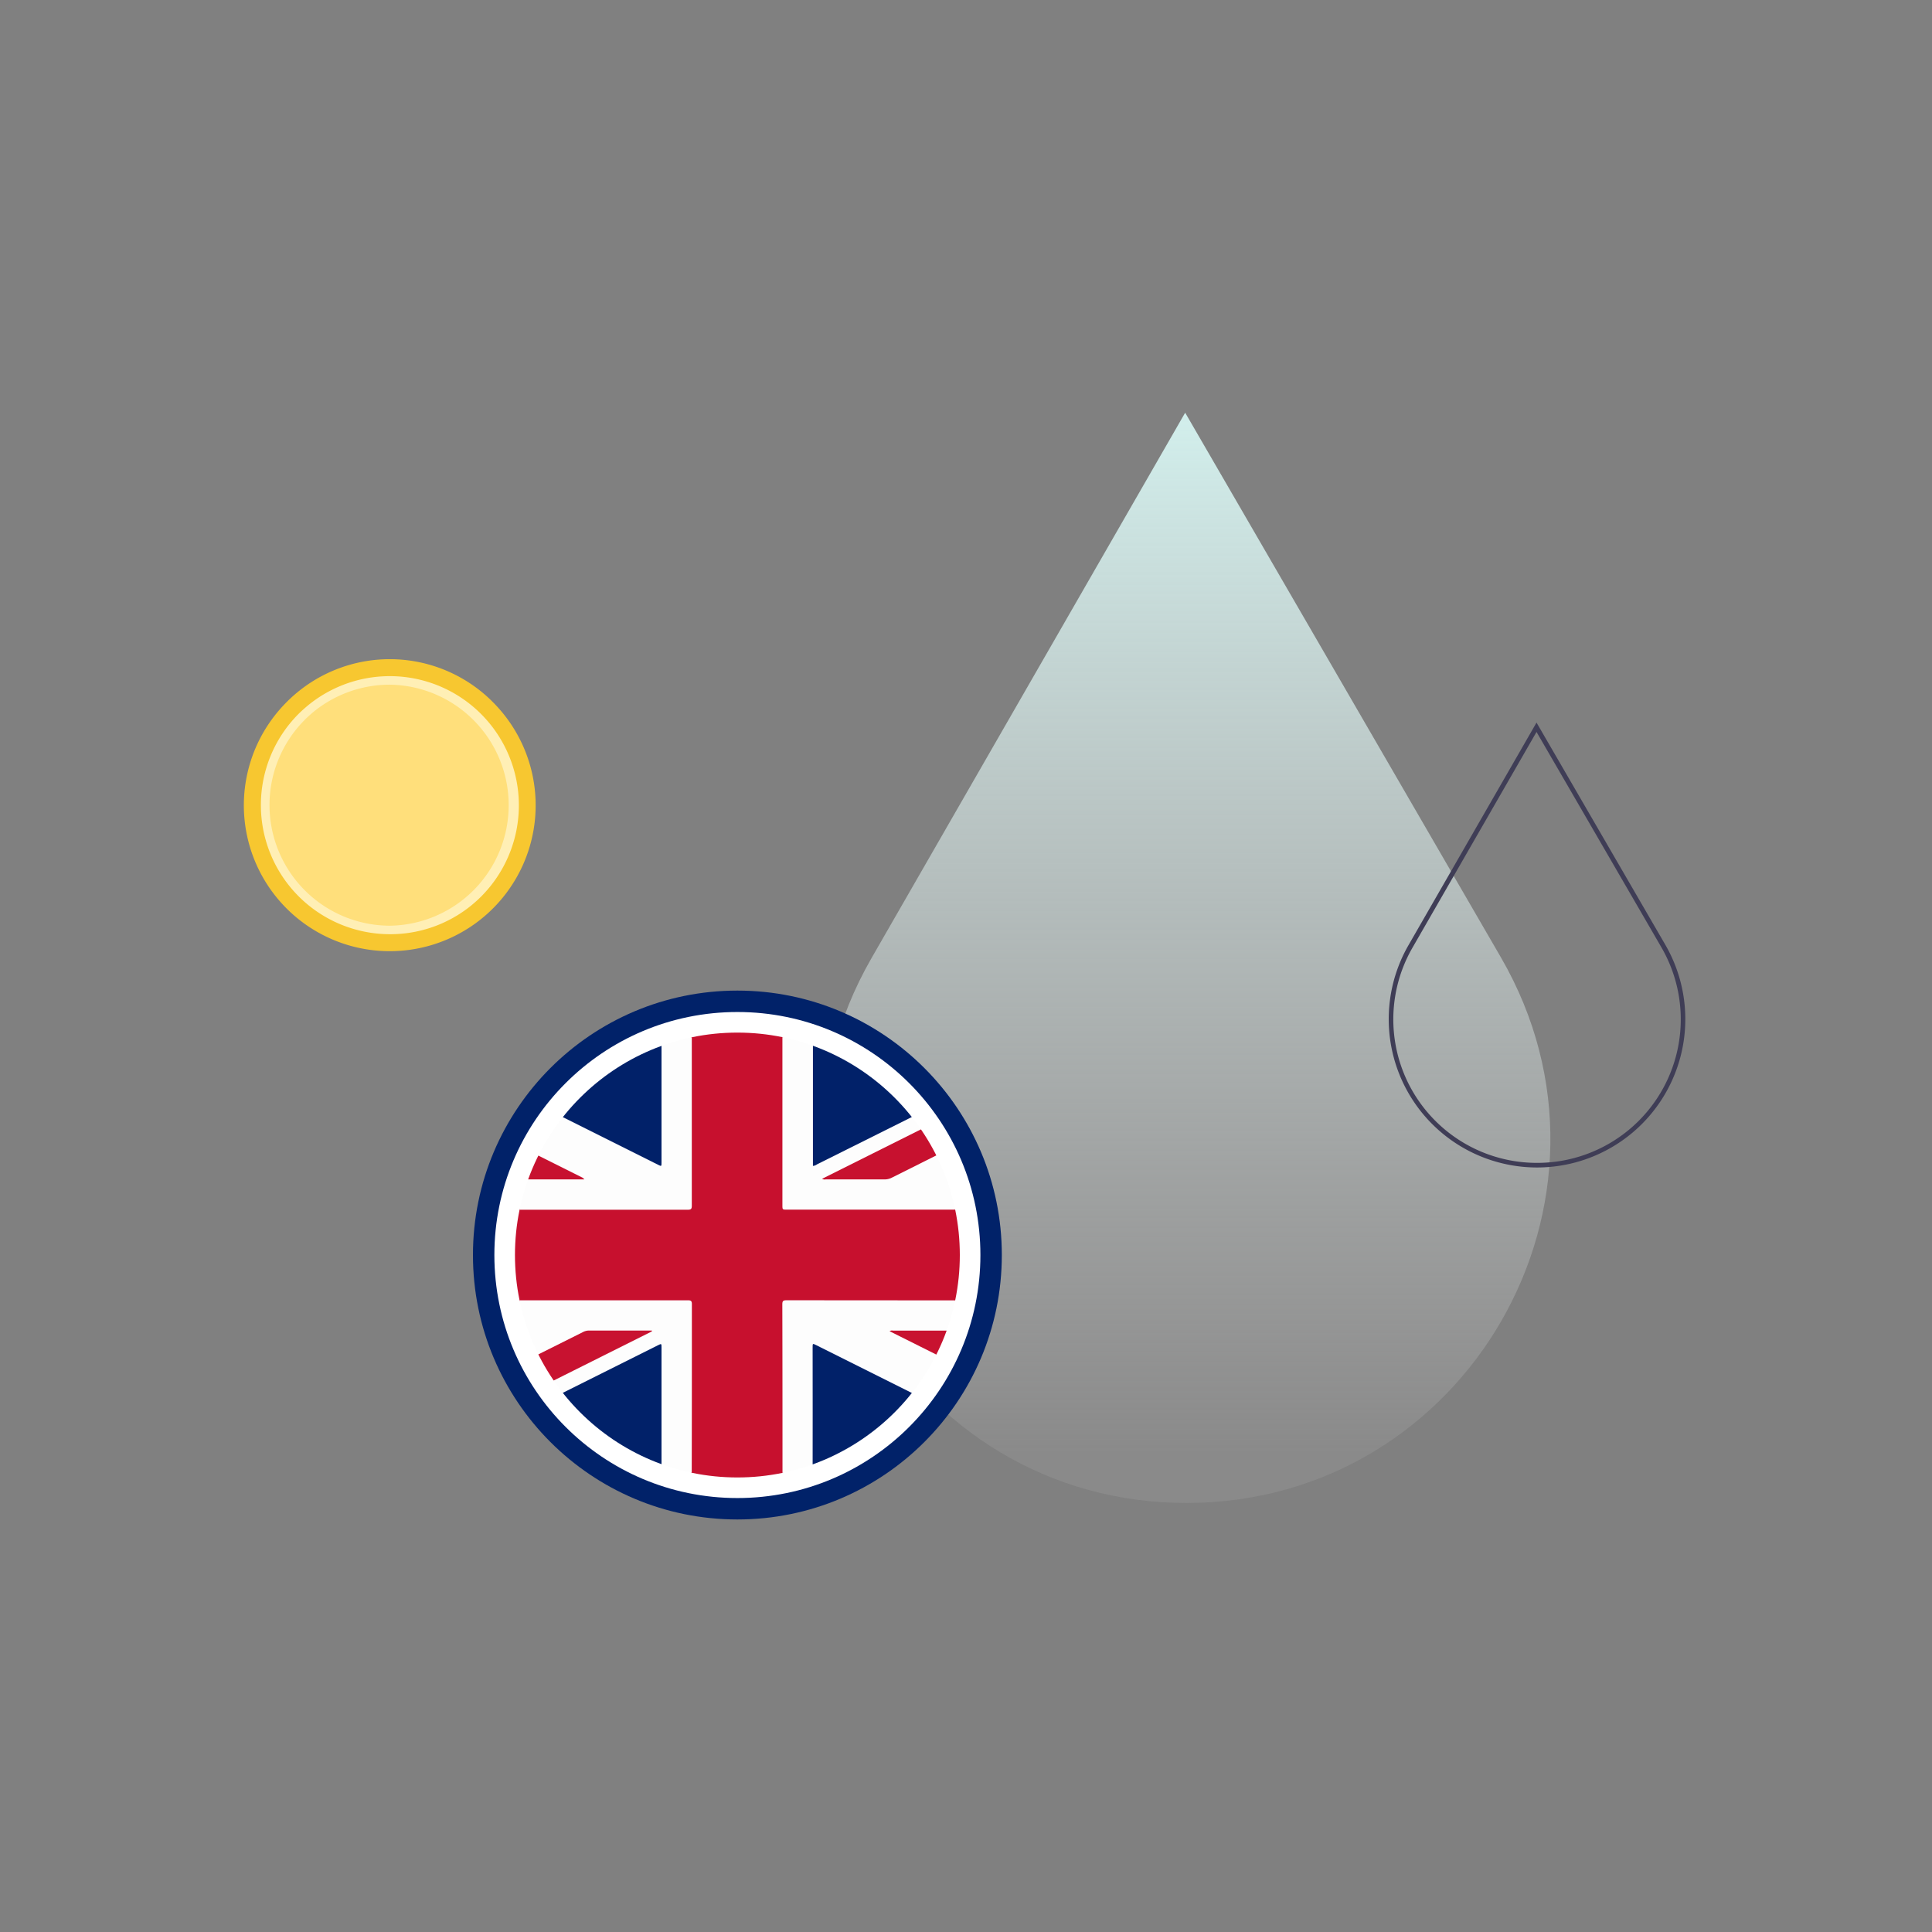 <svg xmlns="http://www.w3.org/2000/svg" xmlns:xlink="http://www.w3.org/1999/xlink" viewBox="0 0 700 700"><rect x="0" y="0" width="700" height="700" fill="#808080" stroke="none"/><defs><style>.a{fill:none;}.b{clip-path:url(#a);}.c{fill:url(#b);}.d{fill:#3f3d56;}.e{fill:#f8c730;}.f{fill:#f7c730;}.g{fill:#ffdf7b;}.h{fill:#ffefb5;}.i{fill:#012269;}.j{fill:#fff;}.k{clip-path:url(#c);}.l{fill:#c7102e;}.m{fill:#fdfdfd;}.n{fill:#012169;}.o{fill:#c7112f;}.p{fill:#c81230;}</style><clipPath id="a"><rect class="a" width="700" height="700"/></clipPath><linearGradient id="b" x1="1560.85" y1="2778.39" x2="1560.85" y2="2777.39" gradientTransform="matrix(263.75, 0, 0, -395.04, -411247.41, 1097712.46)" gradientUnits="userSpaceOnUse"><stop offset="0" stop-color="#d5f5f2"/><stop offset="1" stop-color="#e6e6e6" stop-opacity="0.1"/></linearGradient><clipPath id="c"><circle class="a" cx="267.17" cy="454.72" r="80.59"/></clipPath></defs><title>Jarvis Website Illustrations</title><g class="b"><path class="c" d="M429.41,149.53,543.79,346.85h0c50.83,87.7-12.34,197.54-113.7,197.71h0c-101.37.18-164.91-109.45-114.38-197.32h0Z"/><path class="d" d="M556.89,423a53.74,53.74,0,0,1-46.58-80.52l46.4-80.68,46.67,80.52A53.74,53.74,0,0,1,557,423Zm-.18-157.8-44.92,78.13a52,52,0,0,0,45.1,78H557a52,52,0,0,0,44.93-78.13Z"/><path class="e" d="M176.7,256.31a50.19,50.19,0,0,0-69.85-1.08c-.37.35-.74.71-1.1,1.08a50.17,50.17,0,1,0,70.95,0Zm-69.94,69.93a48.77,48.77,0,0,1,0-68.92c.47-.47.95-.92,1.43-1.37a48.74,48.74,0,1,1-1.43,70.3Z"/><path class="f" d="M141.22,344.63a52.85,52.85,0,0,1-37.38-90.23c.37-.38.76-.76,1.15-1.13a52.67,52.67,0,0,1,72.81.34h0l.79.79a52.85,52.85,0,0,1-37.39,90.23Zm-32.14-19.88a46,46,0,1,0,.94-66.82c-.46.43-.92.86-1.37,1.31a46.15,46.15,0,0,0,0,65.1Z"/><path class="g" d="M173.21,323.77a45.24,45.24,0,0,1-64-64c1-1,2.06-2,3.13-2.86a45.38,45.38,0,0,1,53.45-3.14,44.69,44.69,0,0,1,10.26,9.14A45.24,45.24,0,0,1,173.21,323.77Z"/><path class="h" d="M141.31,338.48h-.13a46.79,46.79,0,0,1-33.05-79.78c1-1,2.13-2,3.25-2.95a46.74,46.74,0,0,1,55.27-3.25,46.81,46.81,0,0,1,7.65,72.36h0A46.48,46.48,0,0,1,141.31,338.48Zm-.09-90.41a43.7,43.7,0,0,0-27.87,10.05c-1,.87-2.07,1.8-3,2.76a43.71,43.71,0,0,0,30.87,74.52h.12a43.67,43.67,0,0,0-.09-87.33Z"/></g><circle class="i" cx="267.17" cy="454.72" r="95.81"/><circle class="j" cx="267.17" cy="454.72" r="88.05"/><g class="k"><path class="l" d="M250.44,371.53h33.27v64.84c0,1.7,0,1.7,1.7,1.7q73.23,0,146.47,0c1.17,0,1.59.17,1.58,1.49q-.1,15.08,0,30.15c0,1.32-.27,1.69-1.65,1.69q-73.31-.06-146.6-.06c-1.24,0-1.54.28-1.54,1.53.05,21.23,0,42.45.07,63.68,0,1.18-.33,1.39-1.43,1.39q-15.21-.07-30.41,0c-1.13,0-1.5-.21-1.5-1.44,0-21.23,0-42.45.06-63.68,0-1.17-.28-1.47-1.46-1.47q-74.15,0-148.28,0V438.07q74.13,0,148.27,0c1.17,0,1.48-.28,1.47-1.47Q250.42,404.08,250.44,371.53Z"/><path class="m" d="M102.85,471.12q73.2,0,146.38,0c1.17,0,1.45.29,1.45,1.45,0,20.95,0,41.91-.06,62.86,0,1.22.36,1.43,1.48,1.43q15-.08,30,0c1.09,0,1.42-.2,1.41-1.37,0-21,0-41.91-.06-62.86,0-1.24.29-1.52,1.52-1.52q72.36.06,144.71.07c1.36,0,1.63-.37,1.63-1.67q-.09-14.88,0-29.76c0-1.31-.4-1.47-1.56-1.47q-72.3,0-144.58,0c-1.69,0-1.69,0-1.69-1.67v-64h11a8.67,8.67,0,0,0-.06.89q0,24,0,47.95c0,.33,0,.65,0,1a2.78,2.78,0,0,0,1.46-.55q44-22,87.92-43.95c3.49-1.75,7.06-3.36,10.44-5.33h12.31c-.4.23-.79.48-1.21.69L299.12,426.45l-1.27.66a2.1,2.1,0,0,0,1.35.19c7.09,0,14.19,0,21.29,0a5.56,5.56,0,0,0,2.68-.65l106.69-53.36c.4-.2.89-.29,1.17-.71.16.1.54-.25.52.25,0,.3,0,.6,0,.9q0,81.08,0,162.16c0,1-.22,1.18-1.18,1.18q-163.18,0-326.38,0c-1,0-1.19-.21-1.18-1.18,0-5.86,0-11.71,0-17.57a9.75,9.75,0,0,0,1-.35l70.44-35.23a1.51,1.51,0,0,0,.88-.66H104c-.38,0-.76,0-1.15.06Zm37.2,65.46,0,.2.5,0q49,0,98,0c1.13,0,1.09-.5,1.09-1.29q0-23.67,0-47.33c0-1.45,0-1.45-1.32-.79l-77.5,38.75Zm254,.23.05-.19c-.35-.18-.69-.38-1.05-.56l-97.3-48.65c-1.31-.66-1.32-.66-1.32.79,0,15.73,0,31.46,0,47.19,0,1.18.31,1.45,1.46,1.45q48.48-.06,96.95,0ZM236.19,482.39v-.25c-.28,0-.56,0-.84,0-7.35,0-14.71,0-22.06,0a4.77,4.77,0,0,0-2.19.61L104.38,536.05l-1.07.56.06.2h1.23c7.1,0,14.2,0,21.3,0a6.06,6.06,0,0,0,2.8-.68q40-20,80-40Zm122.92-55.34.08.23.5,0q35.28,0,70.56,0c1,0,1.05-.41,1.05-1.2q0-17,0-34V391Zm72.18,91.39c0-12,0-23.75,0-35.51,0-1-.56-.83-1.14-.83q-35.09,0-70.17,0c-.28,0-.68-.22-.88.25Zm-109-36.12,109,54.49c0-3.82,0-7.41,0-11a1.71,1.71,0,0,0-1.12-1.83q-41.35-20.62-82.67-41.31a5.24,5.24,0,0,0-2.45-.59c-7.18,0-14.36,0-21.55,0A1.6,1.6,0,0,0,322.31,482.32Z"/><path class="m" d="M250.65,372.6q0,32.13,0,64.26c0,1.18-.3,1.45-1.46,1.45q-73.18,0-146.37,0v-11a4.43,4.43,0,0,0,.51.06h71.06c.21,0,.53.17.61-.24l-.68-.35L103.8,391.42a9.75,9.75,0,0,0-1-.35v-6.16c.47.21,1,.39,1.4.62q41.1,20.54,82.18,41.1a6.25,6.25,0,0,0,2.94.7c7,0,14,0,21,0h1.32a2.7,2.7,0,0,0-1.06-.82L106.35,374.34a19.06,19.06,0,0,1-3.24-1.74H139.8c.36.21.71.45,1.08.64L238.36,422c1.31.66,1.32.66,1.32-.79V373.74c0-.38,0-.76-.06-1.14Z"/><path class="n" d="M239.62,372.6c0,.38.06.76.06,1.14v47.45c0,1.45,0,1.45-1.32.79l-97.48-48.74c-.37-.19-.72-.43-1.08-.64Z"/><path class="n" d="M394.34,372.6c-3.38,2-6.95,3.58-10.44,5.33Q340,399.94,296,421.88a2.78,2.78,0,0,1-1.46.55c0-.34,0-.66,0-1q0-24,0-47.95a8.67,8.67,0,0,1,.06-.89Z"/><path class="o" d="M431,372.6c-.28.42-.77.51-1.17.71L323.17,426.67a5.56,5.56,0,0,1-2.68.65c-7.1,0-14.2,0-21.29,0a2.1,2.1,0,0,1-1.35-.19l1.27-.66,106.32-53.16c.42-.21.81-.46,1.21-.69Z"/><path class="n" d="M102.85,391.07a9.75,9.75,0,0,1,1,.35l70.55,35.29.68.35c-.08.41-.4.24-.61.24H103.36a4.43,4.43,0,0,1-.51-.06Z"/><path class="n" d="M102.85,482.16c.39,0,.77-.06,1.15-.06h71.12a1.51,1.51,0,0,1-.88.66L103.8,518a9.75,9.75,0,0,1-1,.35Z"/><path class="o" d="M103.11,372.6a19.06,19.06,0,0,0,3.24,1.74l104.31,52.15a2.7,2.7,0,0,1,1.06.82H210.4c-7,0-14,0-21,0a6.25,6.25,0,0,1-2.94-.7q-41.09-20.56-82.18-41.1c-.45-.23-.93-.41-1.4-.62,0-3.85,0-7.7,0-11.56C102.87,373.11,102.56,372.69,103.11,372.6Z"/><path class="n" d="M140.05,536.58l20.81-10.4,77.5-38.75c1.31-.66,1.32-.66,1.32.79q0,23.65,0,47.33c0,.79,0,1.29-1.09,1.29q-49-.06-98,0l-.5,0Z"/><path class="n" d="M394.08,536.81h-1.24q-48.48,0-96.95,0c-1.15,0-1.46-.27-1.46-1.45.05-15.73,0-31.46,0-47.19,0-1.45,0-1.45,1.32-.79l97.3,48.65c.36.18.7.38,1.05.56Z"/><path class="p" d="M236.19,482.39l-27.47,13.74q-40,20-80,40a6.06,6.06,0,0,1-2.8.68c-7.1,0-14.2,0-21.3,0h-1.23l-.06-.2,1.07-.56,106.71-53.36a4.77,4.77,0,0,1,2.19-.61c7.35,0,14.71,0,22.06,0,.28,0,.56,0,.84,0Z"/><path class="n" d="M359.11,427.05,431.29,391v1.18q0,17,0,34c0,.79,0,1.2-1.05,1.2q-35.28-.06-70.56,0l-.5,0Z"/><path class="n" d="M431.29,518.44l-72.17-36.08c.2-.47.6-.25.88-.25q35.08,0,70.17,0c.58,0,1.14-.17,1.14.83C431.27,494.69,431.29,506.45,431.29,518.44Z"/><path class="p" d="M322.31,482.32a1.6,1.6,0,0,1,1.21-.22c7.19,0,14.37,0,21.55,0a5.24,5.24,0,0,1,2.45.59q41.33,20.67,82.67,41.31a1.71,1.71,0,0,1,1.12,1.83c-.06,3.59,0,7.18,0,11Z"/></g></svg>